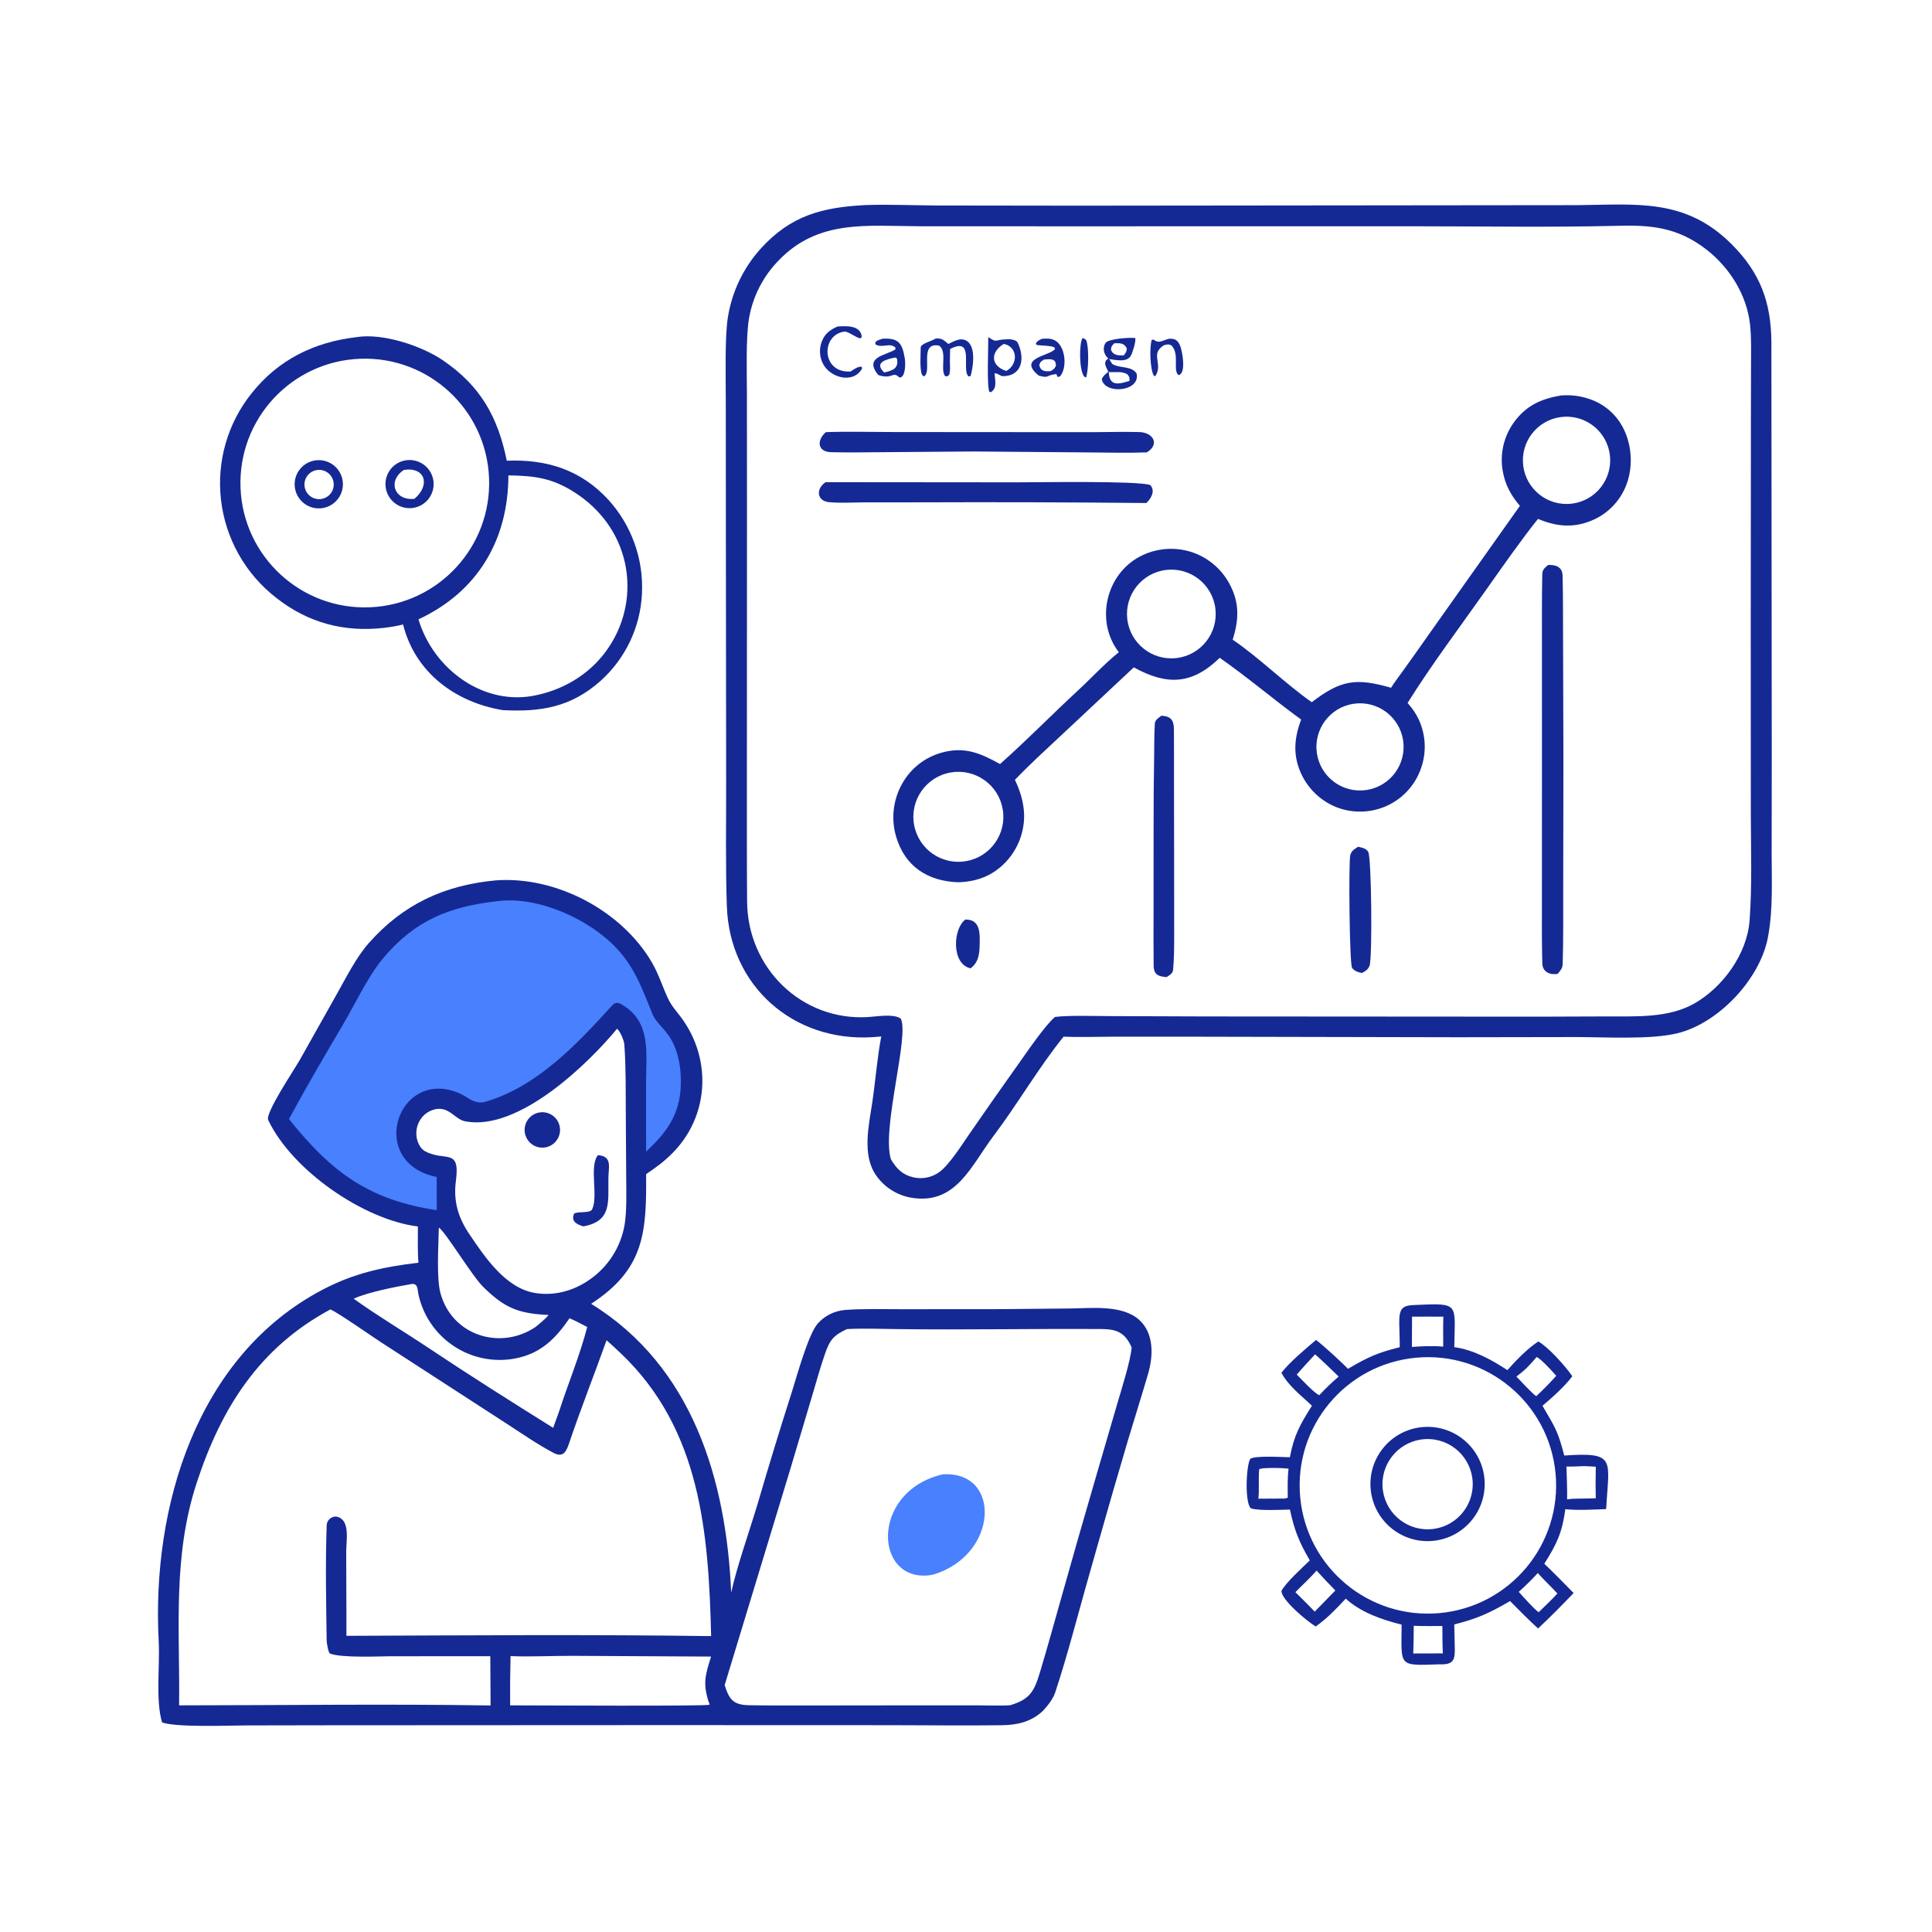<?xml version="1.0" encoding="utf-8" ?><svg xmlns="http://www.w3.org/2000/svg" xmlns:xlink="http://www.w3.org/1999/xlink" width="381" height="381" viewBox="0 0 381 381"><path fill="#152994" transform="matrix(0.372 0 0 0.372 0 0.001)" d="M458.793 108.71C470.458 108.275 484.974 108.887 497.003 108.936L571.437 109.031L835.985 108.759C867.161 108.495 893.199 104.859 917.71 129.196C933.234 144.61 938.902 160.27 939.052 181.498L939.246 400.891L939.191 453.084C939.21 466.884 939.904 481.755 937.481 495.394C934.013 518.031 911.496 542.331 889.229 547.753C874.991 551.22 851.055 549.782 835.891 549.759L772.75 549.862L635.727 549.576L589.309 549.573C580.9 549.593 572.161 549.903 563.817 549.569C550.556 565.98 539.502 585.206 526.76 602.082C514.71 618.042 506.791 638.926 483.045 634.92C475.456 633.615 468.715 629.301 464.349 622.958C456.884 612.11 460.613 596.512 462.439 584.221C464.086 573.13 465.064 560.33 467.175 549.453C465.563 549.611 463.948 549.741 462.331 549.842C420.47 552.312 386.749 522.653 385.316 480.358C384.571 458.384 384.993 436.213 384.948 414.211L384.809 286.007L384.755 211.937C384.752 200.407 384.201 178.869 385.807 168.561C387.911 154.893 393.962 142.138 403.215 131.862C419.275 114.133 435.977 109.898 458.793 108.71ZM472.294 614.58C475.258 619.501 478.331 622.78 484.316 624.156C488.997 625.193 493.899 624.206 497.815 621.438C503.001 617.82 509.976 606.808 513.806 601.252C522.529 588.606 531.348 576.026 540.262 563.515C544.624 557.362 553.955 543.632 559.266 539.112L559.967 539.026C566.883 538.214 580.631 538.625 588.01 538.653L639.599 538.839L815.811 538.953L851.583 538.824C866.968 538.753 884.376 539.815 898.131 532.013C913.318 523.397 926.183 505.684 927.492 487.971C928.848 469.628 928.208 450.556 928.15 432.13L928.103 331.412L928.192 223.524L928.258 193.147C928.28 186.114 928.49 178.854 927.719 171.896C925.995 156.339 916.923 141.867 904.656 132.323C889.267 120.348 874.901 119.131 856.145 119.732C821.606 120.569 784.765 119.951 750.059 119.949L558.903 119.968L487.822 119.939C459.923 119.896 433.829 116.023 412.659 138.192C404.482 146.588 399.043 157.267 397.059 168.818C395.328 179.183 395.942 197.907 395.963 209.122L395.994 272.604L395.946 410.902C395.971 433.286 395.869 455.747 396.059 478.075C396.357 513.087 424.795 541.19 459.996 539.176C464.658 538.909 473.654 537.245 477.514 539.987C482.225 548.922 467.241 598.438 472.294 614.58Z"/><path fill="#152994" transform="matrix(0.372 0 0 0.372 0 0.001)" d="M827.395 209.661C832.947 209.171 838.538 209.946 843.747 211.928C851.722 214.939 858.118 221.083 861.446 228.931C865.322 237.884 865.584 248.752 861.854 257.802C858.428 266.175 851.742 272.793 843.335 276.132C833.58 280.048 824.767 279.038 815.344 275.073C807.429 284.802 796.185 300.827 788.816 311.293C775.054 330.84 758.703 352.557 746.192 372.659C748.671 375.464 750.456 377.965 752.057 381.328C755.907 389.553 756.328 398.972 753.23 407.509C750.182 416.138 743.792 423.178 735.498 427.044C727.235 430.878 717.792 431.292 709.225 428.198C700.474 424.93 693.403 418.284 689.599 409.753C685.303 400.094 686.109 391.078 689.777 381.46C675.173 370.823 661.774 359.356 646.61 348.715C631.924 362.995 618.647 363.46 601.044 353.785L563.027 389.39C554.668 397.224 545.924 405.155 538.025 413.411C540.769 419.047 542.671 425.274 542.9 431.565C543.15 440.972 539.666 450.095 533.209 456.94C526.243 464.301 517.795 467.451 507.842 467.7C491.825 467.096 479.759 459.402 475.053 443.543C472.303 434.224 473.407 424.192 478.118 415.694C482.612 407.462 490.268 401.419 499.319 398.959C511.353 395.617 519.828 399.31 530.14 405.035C544.197 392.574 557.578 378.843 571.425 366.056C578.777 359.266 585.202 352.166 593.12 345.749C580.516 329.42 586.116 304.669 604.207 295.056C612.485 290.677 622.16 289.749 631.12 292.475C640.184 295.283 647.734 301.624 652.066 310.066C657.206 319.89 656.694 328.862 653.47 339.126C666.991 348.18 681.889 362.878 695.403 372.249C710.82 360.39 718.908 359.29 737.441 364.598C738.567 362.584 742.579 357.262 744.076 355.171C748.549 348.941 752.986 342.685 757.385 336.403L805.736 268.147C801.01 262.688 797.841 256.843 796.627 249.665C795.048 240.674 797.156 231.426 802.474 224.007C808.878 215.064 816.897 211.434 827.395 209.661ZM512.248 456.495C525.163 454.188 533.791 441.885 531.561 428.956C529.332 416.027 517.081 407.325 504.139 409.477C491.086 411.647 482.293 424.026 484.542 437.065C486.791 450.104 499.222 458.823 512.248 456.495ZM623.737 348.842C636.613 347.31 645.82 335.645 644.318 322.765C642.816 309.885 631.171 300.651 618.288 302.124C605.363 303.601 596.092 315.292 597.599 328.214C599.106 341.136 610.818 350.379 623.737 348.842ZM830.75 267.158C839.078 267.051 846.705 262.475 850.72 255.178C854.734 247.88 854.516 238.988 850.149 231.896C845.781 224.805 837.939 220.608 829.615 220.909C816.952 221.367 807.015 231.927 807.325 244.594C807.636 257.262 818.08 267.322 830.75 267.158ZM722.254 419.016C734.969 418.31 744.716 407.448 744.048 394.731C743.379 382.013 732.547 372.234 719.827 372.865C707.054 373.498 697.225 384.386 697.896 397.157C698.568 409.928 709.485 419.725 722.254 419.016Z"/><path fill="#152994" transform="matrix(0.372 0 0 0.372 0 0.001)" d="M820.646 299.511C824.746 299.319 828.25 300.494 828.366 305.206C828.634 316.09 828.576 327.038 828.612 337.925L828.798 404.205L828.691 473.785C828.669 486.057 828.794 498.7 828.409 510.962C828.333 513.377 827.271 514.448 825.714 516.281C821.644 516.94 817.744 515.272 817.616 510.754C817.306 499.798 817.401 488.789 817.402 477.825L817.426 415.119L817.424 342.405C817.426 329.879 817.345 317.171 817.59 304.641C817.644 301.919 818.645 301.305 820.646 299.511Z"/><path fill="#152994" transform="matrix(0.372 0 0 0.372 0 0.001)" d="M437.701 255.604L539.103 255.693C549.343 255.706 603.7 254.77 609.801 257.146C612.565 260.224 610.3 264.246 607.695 266.658C567.648 266.265 527.598 266.146 487.549 266.299L457.51 266.321C451.712 266.366 444.882 266.785 439.247 266.167C433.116 265.496 432.32 259.171 437.701 255.604Z"/><path fill="#152994" transform="matrix(0.372 0 0 0.372 0 0.001)" d="M437.789 229.092C448.648 228.665 461.965 229.019 472.979 229.027L540.446 229.078L580.523 229.084C588.334 229.017 596.104 228.852 603.915 229.041C611.356 229.221 614.997 235.56 607.929 239.813C598.178 240.189 586.685 239.905 576.874 239.835L515.977 239.336L466.173 239.728C457.647 239.793 449.131 239.924 440.606 239.715C433.242 239.535 432.893 233.343 437.789 229.092Z"/><path fill="#152994" transform="matrix(0.372 0 0 0.372 0 0.001)" d="M615.719 379.39C620.959 379.762 622.287 381.909 622.326 386.865C622.395 395.718 622.351 404.566 622.363 413.419L622.44 466.818L622.455 497.034C622.437 502.553 622.415 508.614 621.877 514.139C621.687 516.09 620.005 516.97 618.417 517.991C614.221 517.62 611.644 516.845 611.575 511.932C611.455 503.381 611.513 494.817 611.518 486.264L611.547 436.713C611.537 424.72 611.634 412.726 611.839 400.734C611.899 395.201 611.856 389.073 612.21 383.532C612.332 381.628 614.207 380.492 615.719 379.39Z"/><path fill="#152994" transform="matrix(0.372 0 0 0.372 0 0.001)" d="M719.986 448.873C722.033 449.365 724.109 449.656 725.322 451.577C727.077 454.359 727.573 507.86 726.035 511.919C725.233 514.035 723.878 514.785 722.011 515.805C720.224 515.502 717.759 514.688 716.76 513.061C715.366 510.792 714.873 456.481 715.824 453.249C716.508 450.928 718.056 450.105 719.986 448.873Z"/><path fill="#152994" transform="matrix(0.372 0 0 0.372 0 0.001)" d="M587.545 190.041C585.051 187.997 584.324 184.183 586.158 181.717C587.803 179.505 599.55 178.801 601.83 179.196C602.262 181.034 600.466 186.724 599.513 188.526C597.536 192.266 591.401 190.826 588.014 190.344C588.429 191.017 588.952 191.864 589.582 192.886C593.403 195.396 599.649 193.762 602.51 197.941C604.797 207.725 585.402 209.26 584.082 200.981C584.706 199.317 586.197 198.251 587.553 197.033C586.615 195.217 586.292 194.723 585.806 192.777C586.352 190.635 585.817 191.53 587.545 190.041ZM598.785 201.904C598.628 199.433 599.011 200.504 597.745 198.514C594.836 196.574 591.301 197.524 587.796 197.202C588.049 204.972 592.995 203.71 598.785 201.904ZM595.758 188.388C596.794 186.908 597.272 186.51 597.34 184.701C595.975 181.745 593.651 181.875 590.675 181.965C589.476 183.319 589.145 183.501 588.93 185.318C590.052 188.484 592.802 188.437 595.758 188.388Z"/><path fill="#152994" transform="matrix(0.372 0 0 0.372 0 0.001)" d="M523.906 178.693C528.881 182.107 527.272 179.906 533.696 179.888C535.074 179.658 538.693 180.041 539.443 181.564C543.635 190.069 541.728 199.74 531.134 199.395C529.568 198.735 528.509 197.713 527.231 197.965C527.492 201.563 528.752 205.897 525.244 207.908L524.471 207.645C523.049 204.624 523.984 183.502 523.906 178.693ZM533.478 196.663C540.008 192.967 539.455 183.776 532.127 182.307C524.774 186.756 525.218 194.027 533.478 196.663Z"/><path fill="#152994" transform="matrix(0.372 0 0 0.372 0 0.001)" d="M511.754 487.482C518.485 487.337 519.434 492.644 519.375 498.191C519.312 504.037 519.511 509.591 514.525 513.328C504.25 511.096 505.141 492.304 511.754 487.482Z"/><path fill="#152994" transform="matrix(0.372 0 0 0.372 0 0.001)" d="M495.998 179.462C499.542 179.271 499.948 180.111 502.771 182.347C505.113 181.172 508.242 179.365 510.872 180.035C517.88 181.82 515.973 194.252 514.54 199.352L513.472 199.557C509.51 196.271 516.733 178.697 504.366 184.679L503.683 185.015L503.55 191.875C503.629 194.358 503.802 196.005 503.305 198.46C502.151 199.7 502.85 199.357 501.114 199.472C498.185 196.168 502.33 186.531 497.895 183.25C486.926 180.981 494.449 197.605 489.72 199.514L488.845 198.814C487.427 195.866 488.095 187.741 488.087 184.194C488.082 182.178 493.677 180.977 495.998 179.462Z"/><path fill="#152994" transform="matrix(0.372 0 0 0.372 0 0.001)" d="M467.817 179.568C476.055 179.126 478.361 181.483 479.695 190.333C480.019 192.487 480.16 200.263 476.793 200.128C473.08 196.464 473.404 201.361 465.607 198.835C457.701 189.188 469.61 188.463 474.613 185.27L474.756 184.354C471.809 181.321 467.839 184.781 464.063 182.568L464.008 181.526C464.974 180.276 466.052 180.235 467.817 179.568ZM468.744 197.465C472.907 196.462 476.629 195.47 475.481 190.106L474.89 189.532L474.306 189.583C470.184 190.432 463 192.018 468.744 197.465Z"/><path fill="#152994" transform="matrix(0.372 0 0 0.372 0 0.001)" d="M552.389 179.589C555.197 179.439 557.871 179.254 560.224 181.107C564.919 184.802 565.749 195.189 561.866 199.594C559.119 200.403 561.377 198.079 559.259 198.375C554.393 199.056 556.064 200.623 550.707 199.13C538.84 189.617 556.941 188.688 559.332 184.947L558.836 184.067C556.544 183.129 552.482 183.298 549.576 182.889L549.125 182.205C549.917 180.596 550.766 180.404 552.389 179.589ZM557.097 196.706C558.652 195.636 558.866 195.662 559.746 193.955C559.896 190.619 557.819 190.267 555.014 190.483L554.041 190.554C553.811 190.576 553.581 190.598 553.351 190.621C551.362 192.154 551.726 191.445 550.934 193.541C551.676 196.912 554.156 197.013 557.097 196.706Z"/><path fill="#152994" transform="matrix(0.372 0 0 0.372 0 0.001)" d="M443.946 173.098C448.616 172.731 456.341 172.353 456.856 178.637L456.17 179.367C453.758 179.127 449.675 175.502 447.535 175.805C435.049 177.57 435.417 197.894 450.877 196.94C452.901 195.747 454.654 194.232 456.755 194.407L457.046 195.254C452.572 203.73 439.69 200.434 435.986 192.245C434.339 188.628 434.248 184.495 435.734 180.809C437.401 176.744 440.104 174.823 443.946 173.098Z"/><path fill="#152994" transform="matrix(0.372 0 0 0.372 0 0.001)" d="M619.701 179.569C622.932 179.387 624.508 180.398 625.683 183.472C626.768 186.309 628.967 197.924 624.803 198.869C621.507 196.521 625.569 187.796 620.992 183.062C618.909 182.304 619.524 182.55 617.039 182.998C609.38 187.806 616.797 192.617 612.49 199.354L611.673 199.202C609.625 195.653 609.324 184.162 610.546 180.199L611.521 180.01C614.426 182.329 615.846 180.562 619.701 179.569Z"/><path fill="#152994" transform="matrix(0.372 0 0 0.372 0 0.001)" d="M573.882 179.211C574.736 179.506 575.668 179.84 575.947 180.675C577.357 184.897 577.046 196.454 575.74 200.126C575.432 199.98 575.124 199.834 574.816 199.688C572.007 196.576 572.031 181.754 573.882 179.211Z"/><path fill="#152994" transform="matrix(0.372 0 0 0.372 0 0.001)" d="M262.785 466.704C294.665 464.317 329.517 482.66 345.565 510.187C349.375 516.723 351.267 523.416 354.513 530.111C356.427 534.059 360.502 538.109 362.846 541.896C377.248 563.508 375.216 591.929 357.024 610.733C352.249 615.667 348.126 618.627 342.523 622.424C342.768 653.483 341.588 672.787 313.377 691.171C367.227 724.448 384.991 784.577 387.625 844.316C390.265 831.57 397.702 810.43 401.667 797.104C407.461 777.245 413.512 757.461 419.82 737.759C422.37 729.716 428.51 707.211 433.539 701.593C437.2 697.513 442.266 694.966 447.724 694.46C456.79 693.71 468.956 694.044 478.208 694.042L529.893 694.003L567.233 693.653C578.537 693.524 594.894 691.582 603.876 699.658C611.827 706.808 611.416 718.779 608.634 728.275C605.183 740.055 601.475 751.833 597.922 763.617C592.478 782.026 587.143 800.467 581.917 818.939C577.461 834.527 573.089 850.139 568.799 865.774C565.902 876.182 562.781 886.958 559.379 897.217C558.178 900.839 555.264 904.407 552.662 907.172C546.382 912.875 539.262 914.466 531.018 914.574C511.265 914.833 491.494 914.563 471.732 914.551L352.102 914.51L174.863 914.597L131.026 914.676C121.234 914.711 93.875 915.817 85.928 913.12C82.392 901.359 84.822 882.837 84.137 870.154C80.303 799.155 104.039 718.924 170.969 683.702C187.597 674.951 203.441 671.537 221.831 669.389C221.337 664.081 221.535 655.729 221.533 650.178C192.866 646.646 154.953 620.538 142.175 593.756C140.451 590.143 155.935 567.154 158.877 561.974L178.514 527.044C183.542 518.157 188.833 507.486 195.539 499.908C213.945 479.11 235.806 469.249 262.785 466.704ZM321.552 710.492C314.99 728.81 307.801 747.024 301.555 765.491C300.086 769.836 298.329 772.768 293.489 770.221C284.894 765.683 276.631 759.929 268.436 754.621L202.082 711.622C196.842 708.229 179.775 696.246 175.187 694.131C137.489 714.373 117.315 746.339 104.312 785.963C91.384 825.354 95.425 863.622 94.948 904.041C149.416 904.011 205.796 903.224 260.068 904.103L259.915 877.987L207.125 878.011C201.517 878.014 181.112 879.035 174.915 876.561C174.059 876.219 173.182 870.802 173.173 869.813C172.887 849.391 172.456 828.786 173.192 808.39C173.285 805.827 176.059 803.402 178.774 804.078C185.826 805.834 183.517 816.952 183.526 822.801L183.648 855.125L183.646 867.183C247.598 866.935 313.099 866.441 376.985 867.33C375.629 812.856 371.595 757.903 329.203 717.522C326.692 715.136 324.142 712.792 321.552 710.492ZM384.154 893.321C386.576 900.882 388.667 903.817 397.069 903.972C407.26 904.159 417.445 904.118 427.637 904.108L481.001 904.043L517.568 904.037C522.436 904.041 530.814 904.319 535.466 903.985C546.026 900.869 548.262 896.588 551.309 886.484C555.176 873.665 558.727 860.737 562.375 847.854C568.572 825.757 574.894 803.695 581.339 781.669L592.58 743.125C594.705 735.906 599.344 721.267 599.907 714.315C596.55 706.68 592.323 704.602 584.07 704.547C547.704 704.302 511.351 705.072 474.986 704.565C466.544 704.447 457.393 704.139 449.027 704.564C441.97 707.854 439.932 710.185 437.387 717.566C434.89 724.808 432.823 732.22 430.647 739.564L419.163 778.122L384.154 893.321ZM249.14 654.725C257.203 666.7 268.095 682.697 283.3 685.368C293.533 687.166 303.766 684.427 312.223 678.598C322.25 671.798 329.071 661.205 331.114 649.264C332.303 642.245 332.002 632.283 331.966 624.955L331.757 592.089C331.659 579.455 331.893 566.232 330.972 553.645C330.831 551.719 328.718 546.421 327.071 545.4C312.227 563.457 274.973 599.974 246.522 594.415C240.864 593.31 237.644 585.503 229.239 588.463C227.105 589.193 225.216 590.5 223.781 592.238C221.362 595.152 220.292 598.955 220.837 602.702C221.23 605.499 222.856 608.928 225.189 610.213C235.856 616.089 244.058 608.098 241.684 626.002C240.264 636.709 242.81 645.537 249.14 654.725ZM232.635 650.757C232.503 659.804 231.242 677.525 233.562 685.775C239.884 708.26 265.515 715.909 283.915 703.444C286.396 701.379 288.758 699.55 290.87 697.102C274.806 696.347 267.625 693.457 256.256 682.312C250.071 676.249 236.241 653.078 232.635 650.757ZM218.293 680.66C209.715 682.132 195.301 684.962 187.468 688.452C199.966 697.455 214.204 705.905 227.098 714.517C248.969 729.125 270.963 743.007 293.25 756.928L296.409 748.143C301.133 733.547 307.522 718.161 311.302 703.467C308.084 701.772 305.265 700.3 301.944 698.824C294.36 709.801 286.595 717.645 272.836 720.208C261.145 722.352 249.084 719.674 239.398 712.785C230.586 706.535 224.374 697.267 221.941 686.741C221.193 683.606 221.734 680.37 218.293 680.66ZM376.946 878.18L303.33 877.795C293.564 877.763 279.994 878.382 270.659 877.929C270.43 886.63 270.356 895.336 270.437 904.04C281.919 904.04 374.244 904.573 376.154 903.715C375.91 902.602 376.117 903.02 375.719 902.386C372.509 892.253 373.86 888.182 376.946 878.18Z"/><path fill="#4880FE" transform="matrix(0.372 0 0 0.372 0 0.001)" d="M499.641 781.59C531.233 779.484 529.366 824.746 494.311 834.834C463.482 840.362 460.497 790.96 499.641 781.59Z"/><path fill="#4880FE" transform="matrix(0.372 0 0 0.372 0 0.001)" d="M263.947 477.702C285.371 474.954 312.55 487.355 326.95 502.787C336.897 513.446 340.692 524.917 346.075 538.016C347.376 541.182 351.34 544.68 353.394 547.529C359.45 555.038 361.265 566.082 360.909 575.455C360.323 590.922 353.45 600.355 342.492 610.455L342.498 572.975C342.552 557.861 345.139 541.77 329.954 532.71C328.139 531.455 326.251 531.082 324.54 532.964C305.896 553.464 285.017 575.781 257.689 583.978C253.304 585.294 250.17 583.538 246.723 581.263C244.283 579.797 241.648 578.684 238.895 577.959C209.067 570.383 195.995 616.826 231.5 623.928L231.53 641.524C195.45 636.136 175.639 621.318 153.182 593.221C162.24 576.523 171.913 559.909 181.587 543.563C188.004 532.718 194.901 517.908 202.77 508.407C219.79 487.856 238.348 480.51 263.947 477.702Z"/><path fill="#152994" transform="matrix(0.372 0 0 0.372 0 0.001)" d="M316.959 612.348C324.655 612.98 322.617 618.513 322.53 624.48C322.344 637.236 324.487 647.381 309.212 650.128C305.912 649.101 302.438 647.482 304.375 643.337C306.73 641.985 312.875 643.372 313.951 641.007C317.241 633.772 312.214 618.426 316.959 612.348Z"/><path fill="#152994" transform="matrix(0.372 0 0 0.372 0 0.001)" d="M285.571 589.808C290.676 588.737 295.675 592.031 296.705 597.144C297.735 602.256 294.401 607.229 289.28 608.218C286.657 608.725 283.942 608.09 281.816 606.473C279.689 604.856 278.352 602.41 278.139 599.747C277.762 595.035 280.945 590.778 285.571 589.808Z"/><path fill="#152994" transform="matrix(0.372 0 0 0.372 0 0.001)" d="M189.165 178.698C202.915 176.509 223.563 183.298 234.987 191.13C254.833 204.737 263.951 221.13 268.659 244.235C289.801 243.336 308.007 249.091 322.581 265.012C334.827 278.54 341.207 296.373 340.322 314.6C339.527 332.333 331.646 349.005 318.448 360.875C302.755 374.93 286.519 377.549 266.433 376.437C241.369 372.27 220.059 356.517 213.678 331.056C210.406 331.845 207.089 332.433 203.745 332.815C182.501 335.299 163.22 330.188 146.426 316.91C130.027 304.208 119.463 285.414 117.139 264.802C114.833 244.613 120.683 224.339 133.389 208.481C147.689 190.522 166.637 181.333 189.165 178.698ZM196.247 321.928C232.544 320.351 260.724 289.707 259.259 253.405C257.793 217.104 227.235 188.83 190.929 190.184C154.466 191.545 126.043 222.264 127.515 258.723C128.986 295.182 159.793 323.511 196.247 321.928ZM221.84 328.315C229.758 354.947 256.952 374.911 284.904 368.399C300.369 365.025 314.279 356.106 322.958 342.75C331.593 329.731 334.612 313.779 331.331 298.504C327.869 282.687 318.16 269.689 304.595 261.014C292.616 253.352 283.271 252.201 269.507 252.015C269.467 286.341 253.04 313.838 221.84 328.315Z"/><path fill="#152994" transform="matrix(0.372 0 0 0.372 0 0.001)" d="M165.766 244.336C172.606 242.556 179.593 246.657 181.372 253.497C183.151 260.337 179.047 267.324 172.207 269.1C165.37 270.877 158.387 266.775 156.608 259.938C154.83 253.101 158.93 246.117 165.766 244.336ZM170.741 264.444C174.864 263.583 177.547 259.59 176.787 255.447C176.026 251.305 172.1 248.525 167.94 249.184C165.158 249.625 162.833 251.539 161.866 254.186C160.899 256.832 161.443 259.794 163.286 261.925C165.13 264.055 167.983 265.02 170.741 264.444Z"/><path fill="#152994" transform="matrix(0.372 0 0 0.372 0 0.001)" d="M213.842 244.278C218.322 243.089 223.095 244.421 226.313 247.758C229.53 251.096 230.687 255.915 229.334 260.349C227.982 264.783 224.333 268.136 219.801 269.11C213.021 270.566 206.317 266.347 204.699 259.603C203.08 252.86 207.139 246.057 213.842 244.278ZM219.683 264.433C228.27 257.262 225.497 247.351 214.112 249.117C205.319 254.874 208.935 265.527 219.683 264.433Z"/><path fill="#152994" transform="matrix(0.372 0 0 0.372 0 0.001)" d="M750.585 691.773C774.089 690.736 771.215 690.894 770.955 714.158C781.033 715.514 790.755 720.839 799.115 726.33C803.896 720.905 809.496 715.132 815.49 711.132C821.066 714.347 829.82 724.21 833.531 729.57C829.808 734.643 822.499 741.232 817.699 745.223C824.426 756.838 825.761 758.231 829.249 771.604C857.066 769.704 852.888 773.62 851.462 799.993C845.125 800.255 835.975 800.742 829.831 800.044C828.105 812.521 825.293 818.532 818.661 828.97C823.925 833.963 829.101 839.322 834.209 844.497C827.82 851.187 822.112 856.963 815.372 863.283C810.173 858.568 805.45 853.744 800.515 848.755C789.732 855.077 783.002 858.121 770.938 861.146C770.977 864.712 771.064 868.406 771.173 871.961C771.403 879.404 771.274 882.601 763.125 882.291C740.905 883.037 742.92 883.644 743.035 861.245C732.621 858.648 721.497 854.83 713.41 847.478C707.968 853.291 703.995 857.488 697.532 862.232C693.081 859.655 679.386 848.244 679.304 843.418C681.462 839.126 690.428 831.017 694.353 827.193C688.699 817.487 686.163 811.261 683.825 800.256C678.742 800.35 667.582 800.996 663.151 799.602C659.89 796.996 660.472 777.534 662.765 773.394C665.082 771.519 679.863 772.448 683.786 772.524C685.974 760.837 689.245 755.044 695.483 745.218C689.578 739.559 683.291 735.004 679.298 727.758C683.709 722.025 692.06 715.11 697.666 710.32C701.914 713.6 710.828 721.778 714.615 725.628C725.408 719.303 729.91 717.256 742.037 714.173C742.059 709.96 741.807 705.624 741.769 701.424C741.697 693.497 743.312 691.955 750.585 691.773ZM763.244 855.123C800.632 851.647 828.12 818.515 824.634 781.127C821.148 743.74 788.009 716.26 750.622 719.756C713.25 723.251 685.783 756.376 689.268 793.749C692.753 831.122 725.87 858.598 763.244 855.123ZM830.411 777.449C830.55 782.866 830.875 789.527 830.755 794.835C832.946 794.552 834.049 794.438 836.25 794.46L845.938 794.297C845.821 788.711 845.831 783.123 845.967 777.537C844.005 777.432 841.71 777.248 839.777 777.224C836.682 777.338 833.5 777.512 830.411 777.449ZM814.603 719.378C810.898 723.764 808.496 726.285 803.882 729.738C805.82 731.756 812.506 739.019 814.407 740.138C818.335 736.45 821.417 733.371 824.994 729.323C823.11 727.209 817.099 720.46 814.603 719.378ZM765.157 697.987C759.668 697.984 754.014 697.914 748.539 697.992L748.487 714.041C754.169 713.642 759.383 713.357 765.086 713.878C765.081 708.78 764.945 703.032 765.157 697.987ZM749.199 876.536L764.878 876.49C764.65 871.582 764.641 866.889 764.63 861.985C759.809 861.977 754.208 862.103 749.453 861.856C749.46 866.75 749.375 871.644 749.199 876.536ZM825.612 844.737C822.336 841.196 818.301 837.359 815.229 833.922C811.603 837.822 809.042 840.321 805.12 843.883C807.301 846.288 813.346 853.118 815.684 854.67C818.344 851.998 823.338 847.387 825.612 844.737ZM697.951 832.611C694.344 836.69 690.497 840.177 686.719 844.043C689.921 847.269 693.909 851.087 696.948 854.37L707.897 843.135C704.502 839.703 701.186 836.194 697.951 832.611ZM683.066 778.552C679.065 778.206 676.628 778.145 672.607 778.218C670.877 778.309 669.047 778.222 667.527 778.861C667.024 783.974 667.641 790.008 667.089 794.486L678.235 794.421C680.105 794.404 681.113 794.649 682.684 793.912C682.622 788.559 682.479 783.902 683.066 778.552ZM697.162 717.953C693.958 721.466 690.527 725.105 687.434 728.689C689.709 731.012 696.808 738.618 699.367 739.625C702.99 735.709 705.704 733.234 709.649 729.727C705.597 725.848 701.353 721.638 697.162 717.953Z"/><path fill="#152994" transform="matrix(0.372 0 0 0.372 0 0.001)" d="M752.355 756.733C768.992 754.274 784.447 765.84 786.778 782.496C789.11 799.151 777.426 814.516 760.753 816.721C744.26 818.901 729.096 807.37 726.79 790.894C724.483 774.418 735.897 759.166 752.355 756.733ZM757.819 810.697C770.981 810.137 781.213 799.041 780.708 785.876C780.202 772.712 769.149 762.433 755.983 762.884C742.738 763.337 732.385 774.47 732.894 787.712C733.402 800.955 744.578 811.261 757.819 810.697Z"/></svg>
